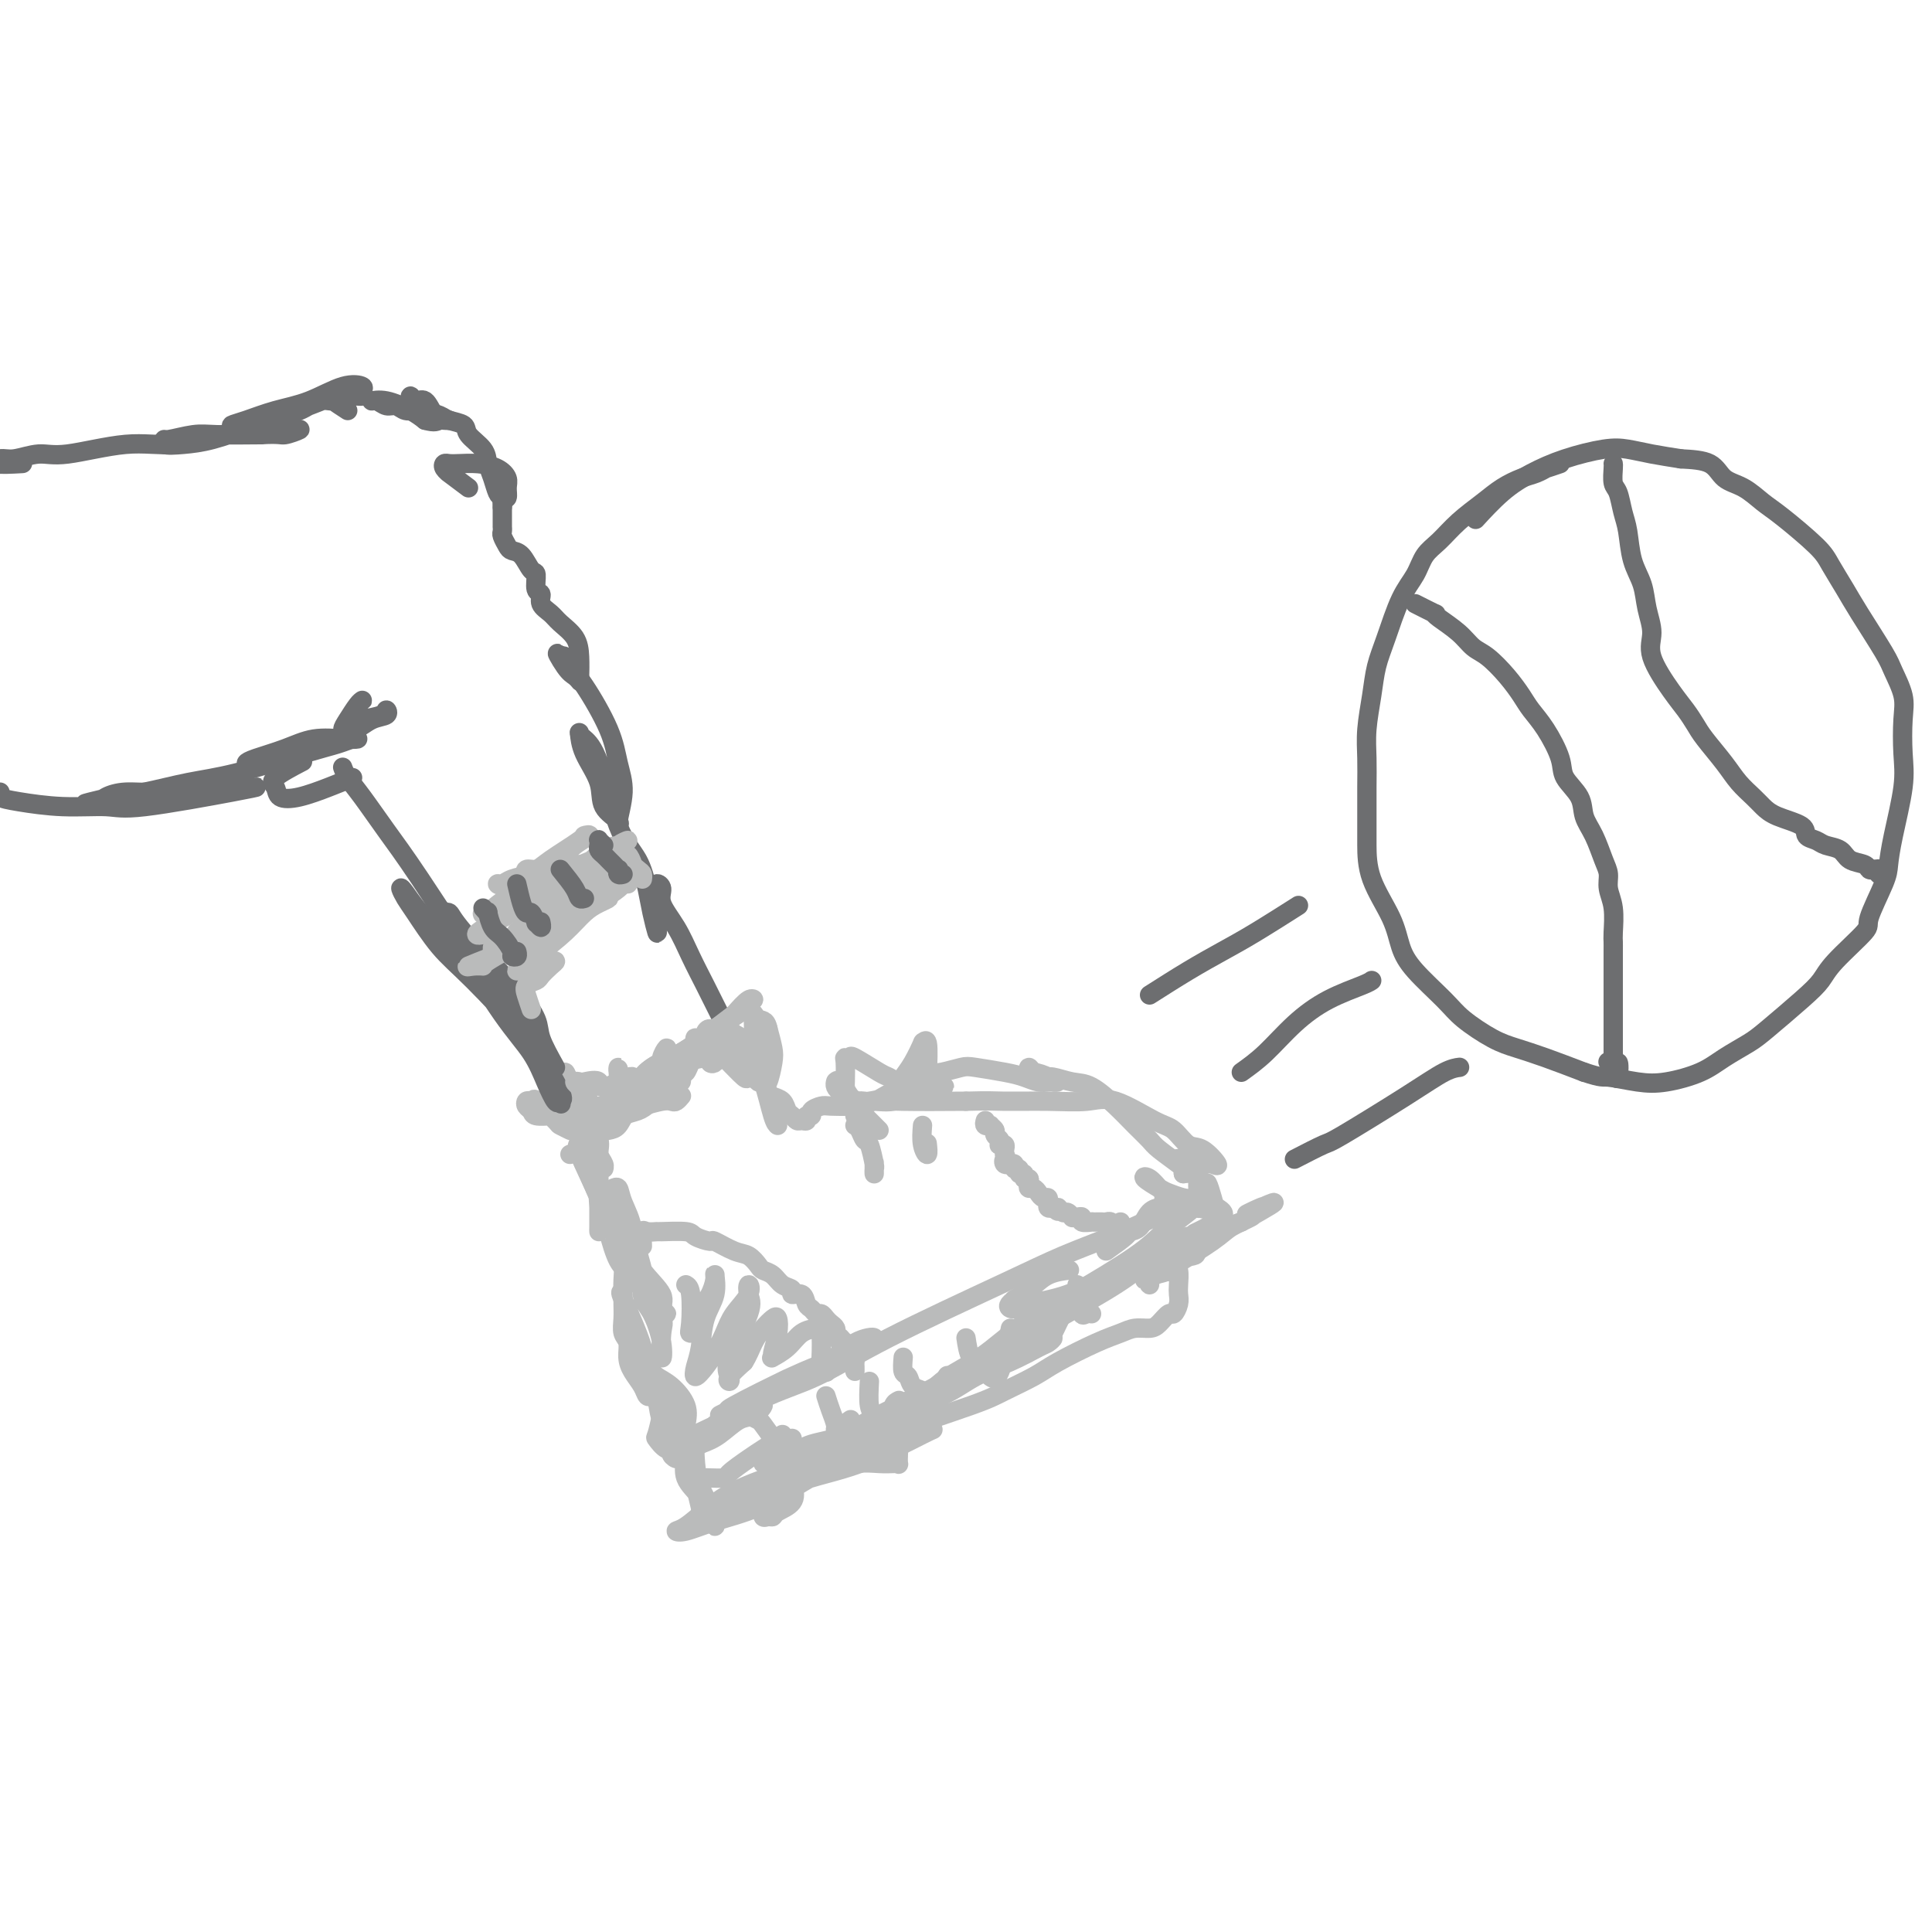 <svg viewBox='0 0 400 400' version='1.1' xmlns='http://www.w3.org/2000/svg' xmlns:xlink='http://www.w3.org/1999/xlink'><g fill='none' stroke='#BABBBB' stroke-width='4' stroke-linecap='round' stroke-linejoin='round'><path d='M144,298c-0.113,1.247 -0.227,2.495 0,5c0.227,2.505 0.794,6.268 1,8c0.206,1.732 0.052,1.432 0,2c-0.052,0.568 -0.003,2.004 0,2c0.003,-0.004 -0.041,-1.447 0,-2c0.041,-0.553 0.169,-0.215 0,-1c-0.169,-0.785 -0.633,-2.693 -1,-4c-0.367,-1.307 -0.637,-2.013 -1,-3c-0.363,-0.987 -0.820,-2.257 -1,-3c-0.180,-0.743 -0.084,-0.961 0,-1c0.084,-0.039 0.156,0.099 0,1c-0.156,0.901 -0.539,2.564 0,4c0.539,1.436 2.002,2.645 3,4c0.998,1.355 1.533,2.856 2,4c0.467,1.144 0.866,1.932 1,2c0.134,0.068 0.002,-0.585 0,-1c-0.002,-0.415 0.127,-0.594 0,-1c-0.127,-0.406 -0.508,-1.041 -1,-2c-0.492,-0.959 -1.095,-2.243 -2,-4c-0.905,-1.757 -2.112,-3.986 -3,-5c-0.888,-1.014 -1.456,-0.813 -2,-1c-0.544,-0.187 -1.063,-0.761 -1,-1c0.063,-0.239 0.709,-0.141 1,0c0.291,0.141 0.226,0.326 1,0c0.774,-0.326 2.387,-1.163 4,-2'/><path d='M145,299c1.631,-0.588 2.707,-1.058 4,-2c1.293,-0.942 2.801,-2.355 4,-3c1.199,-0.645 2.088,-0.523 3,-1c0.912,-0.477 1.848,-1.552 2,-2c0.152,-0.448 -0.480,-0.267 -1,0c-0.520,0.267 -0.928,0.621 -2,1c-1.072,0.379 -2.808,0.782 -5,2c-2.192,1.218 -4.840,3.252 -6,4c-1.160,0.748 -0.831,0.211 -1,0c-0.169,-0.211 -0.837,-0.095 1,-1c1.837,-0.905 6.177,-2.831 8,-4c1.823,-1.169 1.127,-1.582 3,-3c1.873,-1.418 6.313,-3.841 9,-5c2.687,-1.159 3.619,-1.054 4,-1c0.381,0.054 0.211,0.058 0,0c-0.211,-0.058 -0.464,-0.177 -3,1c-2.536,1.177 -7.356,3.652 -10,5c-2.644,1.348 -3.114,1.570 -4,2c-0.886,0.430 -2.189,1.066 -2,1c0.189,-0.066 1.868,-0.836 2,-1c0.132,-0.164 -1.285,0.278 1,-1c2.285,-1.278 8.273,-4.276 12,-6c3.727,-1.724 5.195,-2.174 7,-3c1.805,-0.826 3.949,-2.029 6,-3c2.051,-0.971 4.010,-1.711 4,-2c-0.010,-0.289 -1.987,-0.125 -4,1c-2.013,1.125 -4.061,3.213 -7,5c-2.939,1.787 -6.767,3.273 -10,5c-3.233,1.727 -5.870,3.696 -8,5c-2.130,1.304 -3.751,1.944 -4,2c-0.249,0.056 0.876,-0.472 2,-1'/><path d='M150,294c-3.782,1.939 2.263,-1.713 7,-4c4.737,-2.287 8.167,-3.209 12,-5c3.833,-1.791 8.069,-4.451 15,-8c6.931,-3.549 16.557,-7.988 23,-11c6.443,-3.012 9.704,-4.596 13,-6c3.296,-1.404 6.627,-2.628 10,-4c3.373,-1.372 6.789,-2.890 9,-4c2.211,-1.110 3.216,-1.810 4,-2c0.784,-0.190 1.347,0.129 2,0c0.653,-0.129 1.397,-0.706 2,-1c0.603,-0.294 1.067,-0.306 1,0c-0.067,0.306 -0.664,0.928 -2,2c-1.336,1.072 -3.411,2.593 -5,4c-1.589,1.407 -2.693,2.699 -6,5c-3.307,2.301 -8.816,5.610 -13,8c-4.184,2.390 -7.041,3.860 -10,6c-2.959,2.140 -6.018,4.950 -9,7c-2.982,2.050 -5.885,3.339 -8,5c-2.115,1.661 -3.443,3.692 -5,6c-1.557,2.308 -3.345,4.891 -4,6c-0.655,1.109 -0.177,0.742 0,1c0.177,0.258 0.053,1.141 0,2c-0.053,0.859 -0.037,1.693 0,2c0.037,0.307 0.094,0.086 0,0c-0.094,-0.086 -0.339,-0.039 -1,0c-0.661,0.039 -1.738,0.068 -3,0c-1.262,-0.068 -2.709,-0.235 -5,0c-2.291,0.235 -5.424,0.871 -7,1c-1.576,0.129 -1.593,-0.249 -2,0c-0.407,0.249 -1.203,1.124 -2,2'/><path d='M166,306c-3.592,1.072 -2.573,1.254 -2,2c0.573,0.746 0.700,2.058 0,3c-0.700,0.942 -2.225,1.515 -3,2c-0.775,0.485 -0.799,0.882 -1,1c-0.201,0.118 -0.579,-0.045 -1,0c-0.421,0.045 -0.884,0.296 -1,0c-0.116,-0.296 0.114,-1.140 1,-2c0.886,-0.860 2.428,-1.736 4,-3c1.572,-1.264 3.173,-2.914 5,-4c1.827,-1.086 3.880,-1.606 5,-2c1.120,-0.394 1.306,-0.662 0,0c-1.306,0.662 -4.106,2.255 -7,4c-2.894,1.745 -5.882,3.644 -9,5c-3.118,1.356 -6.366,2.170 -9,3c-2.634,0.830 -4.653,1.677 -6,2c-1.347,0.323 -2.022,0.123 -2,0c0.022,-0.123 0.740,-0.168 2,-1c1.260,-0.832 3.062,-2.451 5,-4c1.938,-1.549 4.011,-3.027 9,-5c4.989,-1.973 12.895,-4.439 18,-6c5.105,-1.561 7.411,-2.216 10,-3c2.589,-0.784 5.463,-1.696 7,-2c1.537,-0.304 1.738,-0.002 2,0c0.262,0.002 0.586,-0.298 -2,1c-2.586,1.298 -8.081,4.195 -13,6c-4.919,1.805 -9.261,2.518 -13,4c-3.739,1.482 -6.875,3.731 -10,5c-3.125,1.269 -6.240,1.557 -8,2c-1.760,0.443 -2.166,1.042 -2,1c0.166,-0.042 0.905,-0.726 3,-2c2.095,-1.274 5.548,-3.137 9,-5'/><path d='M157,308c3.894,-1.784 8.628,-3.244 13,-5c4.372,-1.756 8.381,-3.809 14,-6c5.619,-2.191 12.848,-4.520 17,-6c4.152,-1.480 5.227,-2.112 7,-3c1.773,-0.888 4.245,-2.032 6,-3c1.755,-0.968 2.791,-1.762 5,-3c2.209,-1.238 5.589,-2.922 8,-4c2.411,-1.078 3.854,-1.551 5,-2c1.146,-0.449 1.994,-0.875 3,-1c1.006,-0.125 2.168,0.052 3,0c0.832,-0.052 1.333,-0.332 2,-1c0.667,-0.668 1.499,-1.725 2,-2c0.501,-0.275 0.671,0.232 1,0c0.329,-0.232 0.817,-1.202 1,-2c0.183,-0.798 0.059,-1.423 0,-2c-0.059,-0.577 -0.054,-1.104 0,-2c0.054,-0.896 0.157,-2.159 0,-3c-0.157,-0.841 -0.574,-1.258 -1,-2c-0.426,-0.742 -0.860,-1.808 -1,-2c-0.140,-0.192 0.015,0.489 0,1c-0.015,0.511 -0.200,0.852 0,1c0.200,0.148 0.787,0.102 1,0c0.213,-0.102 0.053,-0.262 0,-1c-0.053,-0.738 -0.000,-2.056 0,-3c0.000,-0.944 -0.052,-1.515 0,-2c0.052,-0.485 0.210,-0.882 0,-1c-0.210,-0.118 -0.787,0.045 -1,1c-0.213,0.955 -0.061,2.701 0,4c0.061,1.299 0.030,2.149 0,3'/><path d='M242,262c-0.202,1.252 -0.207,0.881 0,1c0.207,0.119 0.625,0.727 1,0c0.375,-0.727 0.706,-2.789 1,-4c0.294,-1.211 0.550,-1.573 1,-2c0.450,-0.427 1.094,-0.921 1,-1c-0.094,-0.079 -0.925,0.256 -2,1c-1.075,0.744 -2.394,1.896 -3,3c-0.606,1.104 -0.499,2.158 -1,3c-0.501,0.842 -1.608,1.470 -2,2c-0.392,0.530 -0.068,0.960 0,1c0.068,0.040 -0.120,-0.311 0,-1c0.120,-0.689 0.549,-1.716 1,-2c0.451,-0.284 0.924,0.175 1,0c0.076,-0.175 -0.244,-0.985 -2,-1c-1.756,-0.015 -4.947,0.765 -8,2c-3.053,1.235 -5.969,2.925 -9,4c-3.031,1.075 -6.178,1.535 -8,2c-1.822,0.465 -2.319,0.934 -3,1c-0.681,0.066 -1.544,-0.269 -1,-1c0.544,-0.731 2.496,-1.856 4,-3c1.504,-1.144 2.559,-2.308 4,-3c1.441,-0.692 3.269,-0.912 4,-1c0.731,-0.088 0.366,-0.044 0,0'/><path d='M229,259c1.626,-1.163 3.253,-2.326 4,-3c0.747,-0.674 0.616,-0.860 1,-1c0.384,-0.140 1.284,-0.233 2,-1c0.716,-0.767 1.250,-2.209 2,-3c0.750,-0.791 1.718,-0.933 2,-1c0.282,-0.067 -0.120,-0.060 0,0c0.120,0.060 0.762,0.172 1,0c0.238,-0.172 0.072,-0.627 0,-1c-0.072,-0.373 -0.050,-0.662 0,-1c0.050,-0.338 0.129,-0.725 0,-1c-0.129,-0.275 -0.464,-0.439 -1,-1c-0.536,-0.561 -1.272,-1.520 -2,-2c-0.728,-0.480 -1.446,-0.482 -1,0c0.446,0.482 2.057,1.447 3,2c0.943,0.553 1.219,0.692 2,1c0.781,0.308 2.067,0.783 3,1c0.933,0.217 1.511,0.175 2,0c0.489,-0.175 0.887,-0.482 1,-1c0.113,-0.518 -0.061,-1.246 0,-2c0.061,-0.754 0.356,-1.534 0,-2c-0.356,-0.466 -1.363,-0.620 -2,-1c-0.637,-0.380 -0.902,-0.987 -1,-1c-0.098,-0.013 -0.028,0.568 0,1c0.028,0.432 0.014,0.716 0,1'/><path d='M245,243c-0.177,-0.563 0.879,0.030 1,0c0.121,-0.030 -0.694,-0.682 -1,-1c-0.306,-0.318 -0.103,-0.303 -1,-1c-0.897,-0.697 -2.893,-2.106 -4,-3c-1.107,-0.894 -1.323,-1.272 -2,-2c-0.677,-0.728 -1.813,-1.807 -3,-3c-1.187,-1.193 -2.425,-2.501 -4,-4c-1.575,-1.499 -3.486,-3.189 -5,-4c-1.514,-0.811 -2.630,-0.744 -4,-1c-1.370,-0.256 -2.994,-0.835 -4,-1c-1.006,-0.165 -1.393,0.085 -2,0c-0.607,-0.085 -1.434,-0.503 -2,-1c-0.566,-0.497 -0.871,-1.072 -1,-1c-0.129,0.072 -0.083,0.790 0,1c0.083,0.210 0.201,-0.087 1,0c0.799,0.087 2.278,0.559 3,1c0.722,0.441 0.686,0.851 1,1c0.314,0.149 0.979,0.037 1,0c0.021,-0.037 -0.603,0.001 -1,0c-0.397,-0.001 -0.568,-0.042 -1,0c-0.432,0.042 -1.125,0.168 -2,0c-0.875,-0.168 -1.932,-0.630 -3,-1c-1.068,-0.370 -2.145,-0.649 -4,-1c-1.855,-0.351 -4.487,-0.775 -6,-1c-1.513,-0.225 -1.907,-0.253 -3,0c-1.093,0.253 -2.884,0.787 -4,1c-1.116,0.213 -1.558,0.107 -2,0'/><path d='M193,222c-5.051,-0.224 -1.179,0.717 0,1c1.179,0.283 -0.336,-0.092 -1,0c-0.664,0.092 -0.478,0.652 -1,1c-0.522,0.348 -1.754,0.485 -3,1c-1.246,0.515 -2.507,1.408 -4,2c-1.493,0.592 -3.217,0.884 -4,1c-0.783,0.116 -0.626,0.055 -1,0c-0.374,-0.055 -1.281,-0.106 -1,0c0.281,0.106 1.749,0.368 3,0c1.251,-0.368 2.287,-1.365 4,-2c1.713,-0.635 4.105,-0.909 6,-1c1.895,-0.091 3.294,-0.001 4,0c0.706,0.001 0.719,-0.087 0,0c-0.719,0.087 -2.169,0.349 -4,1c-1.831,0.651 -4.044,1.692 -6,2c-1.956,0.308 -3.656,-0.117 -5,0c-1.344,0.117 -2.334,0.778 -3,1c-0.666,0.222 -1.010,0.007 -1,0c0.010,-0.007 0.374,0.194 1,0c0.626,-0.194 1.515,-0.783 3,-1c1.485,-0.217 3.567,-0.062 7,0c3.433,0.062 8.216,0.031 13,0'/><path d='M200,228c4.936,-0.150 5.776,-0.026 8,0c2.224,0.026 5.830,-0.045 9,0c3.170,0.045 5.902,0.205 8,0c2.098,-0.205 3.561,-0.776 6,0c2.439,0.776 5.853,2.899 8,4c2.147,1.101 3.028,1.181 4,2c0.972,0.819 2.037,2.377 3,3c0.963,0.623 1.824,0.310 3,1c1.176,0.690 2.666,2.381 3,3c0.334,0.619 -0.488,0.166 -1,0c-0.512,-0.166 -0.713,-0.043 -1,0c-0.287,0.043 -0.659,0.008 -1,0c-0.341,-0.008 -0.652,0.012 -1,0c-0.348,-0.012 -0.732,-0.055 -1,0c-0.268,0.055 -0.418,0.207 -1,0c-0.582,-0.207 -1.595,-0.773 -2,-1c-0.405,-0.227 -0.203,-0.113 0,0'/><path d='M182,234c-1.185,-1.185 -2.370,-2.370 -3,-3c-0.630,-0.630 -0.706,-0.705 -1,-1c-0.294,-0.295 -0.804,-0.808 -1,-1c-0.196,-0.192 -0.076,-0.061 -1,0c-0.924,0.061 -2.893,0.054 -4,0c-1.107,-0.054 -1.354,-0.154 -2,0c-0.646,0.154 -1.693,0.563 -2,1c-0.307,0.437 0.125,0.903 0,1c-0.125,0.097 -0.807,-0.173 -1,0c-0.193,0.173 0.103,0.791 0,1c-0.103,0.209 -0.604,0.011 -1,0c-0.396,-0.011 -0.687,0.166 -1,0c-0.313,-0.166 -0.647,-0.674 -1,-1c-0.353,-0.326 -0.724,-0.471 -1,-1c-0.276,-0.529 -0.455,-1.441 -1,-2c-0.545,-0.559 -1.454,-0.766 -2,-1c-0.546,-0.234 -0.727,-0.495 -1,-1c-0.273,-0.505 -0.636,-1.252 -1,-2'/><path d='M158,224c-1.343,-1.088 -0.700,0.191 -1,0c-0.300,-0.191 -1.545,-1.852 -2,-3c-0.455,-1.148 -0.122,-1.782 0,-2c0.122,-0.218 0.032,-0.019 0,0c-0.032,0.019 -0.008,-0.141 0,0c0.008,0.141 -0.001,0.584 0,1c0.001,0.416 0.011,0.805 0,1c-0.011,0.195 -0.041,0.196 0,0c0.041,-0.196 0.155,-0.589 0,-1c-0.155,-0.411 -0.580,-0.842 -1,-1c-0.420,-0.158 -0.834,-0.045 -1,0c-0.166,0.045 -0.083,0.023 0,0'/><path d='M121,237c0.188,-1.417 0.376,-2.834 1,-3c0.624,-0.166 1.685,0.920 2,2c0.315,1.080 -0.116,2.155 0,3c0.116,0.845 0.777,1.462 1,2c0.223,0.538 0.007,0.998 0,1c-0.007,0.002 0.194,-0.455 0,-1c-0.194,-0.545 -0.784,-1.177 -1,-2c-0.216,-0.823 -0.058,-1.836 0,-2c0.058,-0.164 0.015,0.520 0,1c-0.015,0.480 -0.004,0.756 0,2c0.004,1.244 0.001,3.456 0,6c-0.001,2.544 0.000,5.420 0,7c-0.000,1.580 -0.002,1.864 0,2c0.002,0.136 0.008,0.126 0,0c-0.008,-0.126 -0.029,-0.367 0,-1c0.029,-0.633 0.109,-1.658 0,-4c-0.109,-2.342 -0.408,-6.000 -1,-8c-0.592,-2.000 -1.477,-2.340 -2,-3c-0.523,-0.660 -0.684,-1.638 -1,-2c-0.316,-0.362 -0.786,-0.108 0,2c0.786,2.108 2.827,6.069 4,9c1.173,2.931 1.477,4.830 2,7c0.523,2.170 1.264,4.609 2,6c0.736,1.391 1.465,1.734 2,2c0.535,0.266 0.875,0.456 1,0c0.125,-0.456 0.036,-1.559 0,-3c-0.036,-1.441 -0.018,-3.221 0,-5'/><path d='M131,255c-0.253,-2.414 -1.384,-4.450 -2,-6c-0.616,-1.550 -0.716,-2.614 -1,-3c-0.284,-0.386 -0.752,-0.096 -1,0c-0.248,0.096 -0.277,-0.004 0,1c0.277,1.004 0.859,3.112 1,5c0.141,1.888 -0.158,3.555 0,5c0.158,1.445 0.775,2.669 1,4c0.225,1.331 0.059,2.769 0,4c-0.059,1.231 -0.012,2.254 0,3c0.012,0.746 -0.011,1.214 0,2c0.011,0.786 0.058,1.890 0,3c-0.058,1.110 -0.219,2.226 0,3c0.219,0.774 0.818,1.206 1,2c0.182,0.794 -0.053,1.950 0,3c0.053,1.050 0.395,1.994 1,3c0.605,1.006 1.471,2.074 2,3c0.529,0.926 0.719,1.708 1,2c0.281,0.292 0.653,0.092 1,0c0.347,-0.092 0.667,-0.077 1,0c0.333,0.077 0.677,0.217 1,0c0.323,-0.217 0.625,-0.789 1,-1c0.375,-0.211 0.821,-0.060 1,0c0.179,0.060 0.089,0.030 0,0'/><path d='M177,233c0.332,0.195 0.663,0.391 1,1c0.337,0.609 0.679,1.633 1,2c0.321,0.367 0.622,0.077 1,1c0.378,0.923 0.833,3.060 1,4c0.167,0.940 0.045,0.685 0,1c-0.045,0.315 -0.012,1.200 0,1c0.012,-0.200 0.003,-1.486 0,-2c-0.003,-0.514 -0.002,-0.257 0,0'/><path d='M191,233c-0.113,1.405 -0.226,2.810 0,4c0.226,1.190 0.792,2.167 1,2c0.208,-0.167 0.060,-1.476 0,-2c-0.060,-0.524 -0.030,-0.262 0,0'/><path d='M177,231c0.061,-1.246 0.121,-2.491 0,-3c-0.121,-0.509 -0.425,-0.281 -1,-1c-0.575,-0.719 -1.423,-2.386 -2,-3c-0.577,-0.614 -0.884,-0.175 -1,0c-0.116,0.175 -0.041,0.086 0,0c0.041,-0.086 0.050,-0.171 0,0c-0.050,0.171 -0.157,0.596 0,1c0.157,0.404 0.578,0.788 1,1c0.422,0.212 0.844,0.253 1,0c0.156,-0.253 0.046,-0.799 0,-1c-0.046,-0.201 -0.027,-0.057 0,-1c0.027,-0.943 0.063,-2.974 0,-4c-0.063,-1.026 -0.225,-1.047 0,-1c0.225,0.047 0.838,0.160 1,0c0.162,-0.160 -0.126,-0.595 1,0c1.126,0.595 3.666,2.219 5,3c1.334,0.781 1.461,0.719 2,1c0.539,0.281 1.488,0.904 2,1c0.512,0.096 0.586,-0.334 1,-1c0.414,-0.666 1.169,-1.569 2,-3c0.831,-1.431 1.739,-3.390 2,-4c0.261,-0.610 -0.126,0.127 0,0c0.126,-0.127 0.766,-1.120 1,0c0.234,1.120 0.063,4.352 0,6c-0.063,1.648 -0.017,1.713 0,2c0.017,0.287 0.005,0.796 0,1c-0.005,0.204 -0.002,0.102 0,0'/><path d='M118,239c1.460,-0.649 2.921,-1.297 4,-2c1.079,-0.703 1.777,-1.460 2,-2c0.223,-0.540 -0.028,-0.863 1,-2c1.028,-1.137 3.335,-3.089 5,-4c1.665,-0.911 2.689,-0.783 3,-1c0.311,-0.217 -0.089,-0.780 0,-1c0.089,-0.220 0.667,-0.097 0,0c-0.667,0.097 -2.579,0.167 -4,1c-1.421,0.833 -2.350,2.427 -3,3c-0.650,0.573 -1.020,0.124 -1,0c0.020,-0.124 0.429,0.078 1,0c0.571,-0.078 1.305,-0.437 3,-1c1.695,-0.563 4.350,-1.331 6,-2c1.650,-0.669 2.296,-1.238 3,-2c0.704,-0.762 1.466,-1.718 2,-2c0.534,-0.282 0.841,0.109 1,0c0.159,-0.109 0.171,-0.718 -1,0c-1.171,0.718 -3.526,2.764 -5,4c-1.474,1.236 -2.067,1.662 -3,2c-0.933,0.338 -2.207,0.588 -3,1c-0.793,0.412 -1.105,0.986 -1,1c0.105,0.014 0.628,-0.532 1,-1c0.372,-0.468 0.592,-0.858 1,-1c0.408,-0.142 1.005,-0.034 1,0c-0.005,0.034 -0.613,-0.005 -1,0c-0.387,0.005 -0.554,0.054 -1,0c-0.446,-0.054 -1.171,-0.210 -2,0c-0.829,0.210 -1.762,0.787 -3,1c-1.238,0.213 -2.782,0.061 -4,0c-1.218,-0.061 -2.109,-0.030 -3,0'/><path d='M117,231c-2.366,-0.013 -2.281,-0.046 -3,0c-0.719,0.046 -2.243,0.170 -3,0c-0.757,-0.170 -0.748,-0.633 -1,-1c-0.252,-0.367 -0.765,-0.638 -1,-1c-0.235,-0.362 -0.192,-0.815 0,-1c0.192,-0.185 0.533,-0.103 1,0c0.467,0.103 1.061,0.228 1,0c-0.061,-0.228 -0.777,-0.808 0,0c0.777,0.808 3.045,3.003 4,4c0.955,0.997 0.595,0.797 1,1c0.405,0.203 1.574,0.808 2,1c0.426,0.192 0.111,-0.028 0,-1c-0.111,-0.972 -0.016,-2.696 0,-4c0.016,-1.304 -0.046,-2.187 0,-3c0.046,-0.813 0.200,-1.557 0,-2c-0.200,-0.443 -0.756,-0.584 -1,-1c-0.244,-0.416 -0.178,-1.107 0,-1c0.178,0.107 0.466,1.011 1,2c0.534,0.989 1.312,2.064 2,3c0.688,0.936 1.284,1.733 2,2c0.716,0.267 1.551,0.002 2,0c0.449,-0.002 0.513,0.258 1,0c0.487,-0.258 1.398,-1.034 2,-2c0.602,-0.966 0.896,-2.124 1,-3c0.104,-0.876 0.020,-1.471 0,-2c-0.020,-0.529 0.025,-0.991 0,-1c-0.025,-0.009 -0.120,0.437 0,1c0.120,0.563 0.455,1.244 1,2c0.545,0.756 1.301,1.588 2,2c0.699,0.412 1.343,0.403 2,0c0.657,-0.403 1.329,-1.202 2,-2'/><path d='M135,224c1.089,-0.904 1.811,-2.163 2,-3c0.189,-0.837 -0.157,-1.251 0,-2c0.157,-0.749 0.815,-1.833 1,-2c0.185,-0.167 -0.105,0.584 0,1c0.105,0.416 0.605,0.497 1,1c0.395,0.503 0.684,1.426 1,2c0.316,0.574 0.659,0.797 1,1c0.341,0.203 0.679,0.386 1,0c0.321,-0.386 0.626,-1.340 1,-2c0.374,-0.660 0.817,-1.024 1,-2c0.183,-0.976 0.105,-2.563 0,-3c-0.105,-0.437 -0.239,0.277 0,1c0.239,0.723 0.849,1.456 1,2c0.151,0.544 -0.157,0.898 0,1c0.157,0.102 0.777,-0.050 1,0c0.223,0.050 0.047,0.300 0,0c-0.047,-0.300 0.036,-1.149 0,-2c-0.036,-0.851 -0.189,-1.702 0,-2c0.189,-0.298 0.721,-0.041 1,0c0.279,0.041 0.306,-0.133 1,0c0.694,0.133 2.057,0.572 3,1c0.943,0.428 1.468,0.843 2,1c0.532,0.157 1.071,0.056 2,0c0.929,-0.056 2.249,-0.067 3,0c0.751,0.067 0.933,0.210 1,0c0.067,-0.210 0.019,-0.774 0,-1c-0.019,-0.226 -0.010,-0.113 0,0'/><path d='M137,293c-0.378,1.638 -0.756,3.276 -1,4c-0.244,0.724 -0.354,0.534 0,1c0.354,0.466 1.172,1.587 2,2c0.828,0.413 1.665,0.118 2,0c0.335,-0.118 0.167,-0.059 0,0'/></g>
<g fill='none' stroke='#6D6E70' stroke-width='4' stroke-linecap='round' stroke-linejoin='round'><path d='M115,221c-1.231,-2.215 -2.462,-4.429 -3,-6c-0.538,-1.571 -0.382,-2.497 -1,-4c-0.618,-1.503 -2.008,-3.583 -5,-7c-2.992,-3.417 -7.585,-8.172 -10,-11c-2.415,-2.828 -2.653,-3.729 -3,-4c-0.347,-0.271 -0.804,0.087 -1,0c-0.196,-0.087 -0.132,-0.619 0,0c0.132,0.619 0.333,2.388 2,5c1.667,2.612 4.800,6.065 7,9c2.200,2.935 3.466,5.350 5,8c1.534,2.650 3.334,5.534 5,8c1.666,2.466 3.197,4.516 4,6c0.803,1.484 0.877,2.404 1,3c0.123,0.596 0.296,0.869 0,0c-0.296,-0.869 -1.059,-2.880 -2,-5c-0.941,-2.120 -2.059,-4.349 -5,-8c-2.941,-3.651 -7.706,-8.723 -11,-12c-3.294,-3.277 -5.116,-4.759 -7,-7c-1.884,-2.241 -3.829,-5.241 -5,-7c-1.171,-1.759 -1.567,-2.278 -2,-3c-0.433,-0.722 -0.904,-1.647 -1,-2c-0.096,-0.353 0.183,-0.133 1,1c0.817,1.133 2.172,3.180 4,5c1.828,1.820 4.129,3.413 7,7c2.871,3.587 6.313,9.168 9,13c2.687,3.832 4.619,5.916 6,8c1.381,2.084 2.213,4.169 3,6c0.787,1.831 1.531,3.408 2,4c0.469,0.592 0.665,0.198 1,0c0.335,-0.198 0.810,-0.199 0,-2c-0.810,-1.801 -2.905,-5.400 -5,-9'/><path d='M111,217c-1.496,-3.224 -3.236,-5.783 -5,-8c-1.764,-2.217 -3.551,-4.092 -7,-9c-3.449,-4.908 -8.560,-12.850 -12,-18c-3.440,-5.150 -5.209,-7.510 -7,-10c-1.791,-2.490 -3.604,-5.111 -5,-7c-1.396,-1.889 -2.376,-3.047 -3,-4c-0.624,-0.953 -0.893,-1.701 -1,-2c-0.107,-0.299 -0.054,-0.150 0,0'/><path d='M149,210c-0.994,-2.004 -1.989,-4.007 -3,-6c-1.011,-1.993 -2.040,-3.975 -3,-6c-0.960,-2.025 -1.851,-4.094 -3,-6c-1.149,-1.906 -2.557,-3.651 -3,-5c-0.443,-1.349 0.077,-2.303 0,-3c-0.077,-0.697 -0.752,-1.136 -1,-1c-0.248,0.136 -0.070,0.848 0,2c0.070,1.152 0.030,2.743 0,4c-0.030,1.257 -0.051,2.178 0,3c0.051,0.822 0.174,1.544 0,1c-0.174,-0.544 -0.644,-2.354 -1,-4c-0.356,-1.646 -0.599,-3.127 -1,-5c-0.401,-1.873 -0.959,-4.137 -2,-6c-1.041,-1.863 -2.566,-3.325 -4,-7c-1.434,-3.675 -2.776,-9.563 -4,-13c-1.224,-3.437 -2.331,-4.423 -3,-5c-0.669,-0.577 -0.900,-0.745 -1,-1c-0.100,-0.255 -0.068,-0.598 0,0c0.068,0.598 0.171,2.137 1,4c0.829,1.863 2.384,4.051 3,6c0.616,1.949 0.292,3.661 1,5c0.708,1.339 2.449,2.306 3,3c0.551,0.694 -0.089,1.116 0,0c0.089,-1.116 0.907,-3.769 1,-6c0.093,-2.231 -0.538,-4.041 -1,-6c-0.462,-1.959 -0.754,-4.066 -2,-7c-1.246,-2.934 -3.448,-6.694 -5,-9c-1.552,-2.306 -2.456,-3.159 -3,-4c-0.544,-0.841 -0.727,-1.669 -1,-2c-0.273,-0.331 -0.637,-0.166 -1,0'/><path d='M116,136c-1.426,-1.973 0.010,0.595 1,2c0.990,1.405 1.533,1.647 2,2c0.467,0.353 0.856,0.818 1,1c0.144,0.182 0.043,0.081 0,0c-0.043,-0.081 -0.027,-0.143 0,-1c0.027,-0.857 0.066,-2.508 0,-4c-0.066,-1.492 -0.237,-2.824 -1,-4c-0.763,-1.176 -2.117,-2.197 -3,-3c-0.883,-0.803 -1.294,-1.389 -2,-2c-0.706,-0.611 -1.708,-1.247 -2,-2c-0.292,-0.753 0.126,-1.624 0,-2c-0.126,-0.376 -0.797,-0.258 -1,-1c-0.203,-0.742 0.062,-2.344 0,-3c-0.062,-0.656 -0.451,-0.365 -1,-1c-0.549,-0.635 -1.257,-2.197 -2,-3c-0.743,-0.803 -1.520,-0.846 -2,-1c-0.480,-0.154 -0.665,-0.418 -1,-1c-0.335,-0.582 -0.822,-1.482 -1,-2c-0.178,-0.518 -0.048,-0.653 0,-1c0.048,-0.347 0.013,-0.905 0,-1c-0.013,-0.095 -0.003,0.273 0,0c0.003,-0.273 0.001,-1.187 0,-2c-0.001,-0.813 -0.000,-1.527 0,-2c0.000,-0.473 0.000,-0.707 0,-1c-0.000,-0.293 -0.000,-0.647 0,-1'/><path d='M104,103c-0.155,-1.381 -0.042,0.167 0,1c0.042,0.833 0.012,0.952 0,1c-0.012,0.048 -0.006,0.024 0,0'/><path d='M97,101c-1.719,-1.290 -3.439,-2.580 -4,-3c-0.561,-0.420 0.036,0.031 0,0c-0.036,-0.031 -0.706,-0.545 -1,-1c-0.294,-0.455 -0.213,-0.852 0,-1c0.213,-0.148 0.558,-0.048 1,0c0.442,0.048 0.980,0.043 2,0c1.020,-0.043 2.523,-0.123 4,0c1.477,0.123 2.929,0.450 4,1c1.071,0.550 1.762,1.323 2,2c0.238,0.677 0.022,1.258 0,2c-0.022,0.742 0.148,1.644 0,2c-0.148,0.356 -0.615,0.167 -1,0c-0.385,-0.167 -0.689,-0.313 -1,-1c-0.311,-0.687 -0.631,-1.914 -1,-3c-0.369,-1.086 -0.789,-2.031 -1,-3c-0.211,-0.969 -0.215,-1.961 -1,-3c-0.785,-1.039 -2.352,-2.125 -3,-3c-0.648,-0.875 -0.376,-1.540 -1,-2c-0.624,-0.460 -2.145,-0.716 -3,-1c-0.855,-0.284 -1.044,-0.597 -2,-1c-0.956,-0.403 -2.679,-0.897 -4,-1c-1.321,-0.103 -2.240,0.183 -3,0c-0.760,-0.183 -1.359,-0.835 -2,-1c-0.641,-0.165 -1.322,0.158 -2,0c-0.678,-0.158 -1.353,-0.796 -2,-1c-0.647,-0.204 -1.266,0.028 -1,0c0.266,-0.028 1.418,-0.315 3,0c1.582,0.315 3.595,1.233 5,2c1.405,0.767 2.203,1.384 3,2'/><path d='M88,87c2.250,0.620 2.377,0.168 3,0c0.623,-0.168 1.744,-0.054 2,0c0.256,0.054 -0.352,0.048 -1,0c-0.648,-0.048 -1.337,-0.139 -2,-1c-0.663,-0.861 -1.302,-2.493 -2,-3c-0.698,-0.507 -1.455,0.112 -2,0c-0.545,-0.112 -0.877,-0.953 -1,-1c-0.123,-0.047 -0.035,0.701 0,1c0.035,0.299 0.018,0.150 0,0'/><path d='M72,85c-1.345,-0.877 -2.691,-1.755 -3,-2c-0.309,-0.245 0.417,0.141 1,0c0.583,-0.141 1.022,-0.811 2,-1c0.978,-0.189 2.494,0.103 3,0c0.506,-0.103 0.003,-0.600 0,-1c-0.003,-0.400 0.495,-0.703 0,-1c-0.495,-0.297 -1.983,-0.587 -4,0c-2.017,0.587 -4.563,2.053 -7,3c-2.437,0.947 -4.765,1.375 -7,2c-2.235,0.625 -4.378,1.446 -6,2c-1.622,0.554 -2.724,0.840 -3,1c-0.276,0.160 0.274,0.193 1,0c0.726,-0.193 1.626,-0.611 3,-1c1.374,-0.389 3.220,-0.749 5,-1c1.780,-0.251 3.495,-0.394 5,-1c1.505,-0.606 2.800,-1.675 4,-2c1.200,-0.325 2.306,0.093 3,0c0.694,-0.093 0.977,-0.698 1,-1c0.023,-0.302 -0.215,-0.302 -1,0c-0.785,0.302 -2.117,0.905 -5,2c-2.883,1.095 -7.319,2.682 -11,4c-3.681,1.318 -6.609,2.368 -9,3c-2.391,0.632 -4.247,0.845 -6,1c-1.753,0.155 -3.404,0.252 -4,0c-0.596,-0.252 -0.138,-0.852 0,-1c0.138,-0.148 -0.046,0.156 1,0c1.046,-0.156 3.320,-0.773 5,-1c1.680,-0.227 2.766,-0.065 5,0c2.234,0.065 5.617,0.032 9,0'/><path d='M54,90c4.031,-0.248 4.109,0.131 5,0c0.891,-0.131 2.594,-0.773 3,-1c0.406,-0.227 -0.485,-0.038 -2,0c-1.515,0.038 -3.654,-0.073 -6,0c-2.346,0.073 -4.898,0.330 -8,1c-3.102,0.670 -6.753,1.753 -10,2c-3.247,0.247 -6.091,-0.341 -10,0c-3.909,0.341 -8.884,1.612 -12,2c-3.116,0.388 -4.371,-0.106 -6,0c-1.629,0.106 -3.630,0.813 -5,1c-1.370,0.187 -2.110,-0.146 -3,0c-0.890,0.146 -1.932,0.770 -1,1c0.932,0.230 3.838,0.066 5,0c1.162,-0.066 0.581,-0.033 0,0'/><path d='M73,161c-1.550,0.632 -3.100,1.265 -5,2c-1.900,0.735 -4.151,1.573 -6,2c-1.849,0.427 -3.297,0.443 -4,0c-0.703,-0.443 -0.663,-1.346 -1,-2c-0.337,-0.654 -1.052,-1.061 0,-2c1.052,-0.939 3.872,-2.411 5,-3c1.128,-0.589 0.564,-0.294 0,0'/><path d='M74,146c0.406,-0.412 0.812,-0.825 1,-1c0.188,-0.175 0.159,-0.113 0,0c-0.159,0.113 -0.446,0.276 -1,1c-0.554,0.724 -1.374,2.009 -2,3c-0.626,0.991 -1.057,1.689 -1,2c0.057,0.311 0.603,0.236 1,0c0.397,-0.236 0.645,-0.634 1,-1c0.355,-0.366 0.819,-0.699 2,-1c1.181,-0.301 3.080,-0.571 4,-1c0.920,-0.429 0.860,-1.019 1,-1c0.140,0.019 0.480,0.645 0,1c-0.480,0.355 -1.781,0.438 -3,1c-1.219,0.562 -2.355,1.601 -5,3c-2.645,1.399 -6.797,3.157 -10,4c-3.203,0.843 -5.457,0.770 -7,1c-1.543,0.230 -2.375,0.762 -3,1c-0.625,0.238 -1.041,0.183 -1,0c0.041,-0.183 0.541,-0.494 2,-1c1.459,-0.506 3.878,-1.208 6,-2c2.122,-0.792 3.948,-1.674 6,-2c2.052,-0.326 4.329,-0.098 6,0c1.671,0.098 2.736,0.064 3,0c0.264,-0.064 -0.274,-0.159 -1,0c-0.726,0.159 -1.641,0.571 -3,1c-1.359,0.429 -3.163,0.875 -7,2c-3.837,1.125 -9.709,2.931 -14,4c-4.291,1.069 -7.001,1.403 -10,2c-2.999,0.597 -6.285,1.456 -9,2c-2.715,0.544 -4.857,0.772 -7,1'/><path d='M23,165c-8.626,2.071 -4.690,1.250 -3,1c1.690,-0.250 1.135,0.073 1,0c-0.135,-0.073 0.149,-0.541 1,-1c0.851,-0.459 2.270,-0.907 4,-1c1.730,-0.093 3.771,0.171 7,0c3.229,-0.171 7.648,-0.777 11,-1c3.352,-0.223 5.639,-0.062 7,0c1.361,0.062 1.796,0.027 2,0c0.204,-0.027 0.176,-0.045 0,0c-0.176,0.045 -0.500,0.153 -5,1c-4.500,0.847 -13.175,2.435 -18,3c-4.825,0.565 -5.801,0.109 -8,0c-2.199,-0.109 -5.622,0.128 -9,0c-3.378,-0.128 -6.709,-0.622 -9,-1c-2.291,-0.378 -3.540,-0.640 -4,-1c-0.460,-0.360 -0.131,-0.817 0,-1c0.131,-0.183 0.066,-0.091 0,0'/><path d='M323,96c-1.311,0.448 -2.623,0.896 -3,1c-0.377,0.104 0.179,-0.136 0,0c-0.179,0.136 -1.093,0.647 -2,1c-0.907,0.353 -1.807,0.549 -3,1c-1.193,0.451 -2.680,1.159 -4,2c-1.320,0.841 -2.474,1.817 -4,3c-1.526,1.183 -3.423,2.574 -5,4c-1.577,1.426 -2.835,2.887 -4,4c-1.165,1.113 -2.238,1.878 -3,3c-0.762,1.122 -1.212,2.601 -2,4c-0.788,1.399 -1.914,2.718 -3,5c-1.086,2.282 -2.133,5.526 -3,8c-0.867,2.474 -1.553,4.178 -2,6c-0.447,1.822 -0.656,3.761 -1,6c-0.344,2.239 -0.824,4.778 -1,7c-0.176,2.222 -0.047,4.128 0,6c0.047,1.872 0.012,3.710 0,6c-0.012,2.290 -0.001,5.031 0,7c0.001,1.969 -0.008,3.164 0,5c0.008,1.836 0.032,4.312 1,7c0.968,2.688 2.878,5.590 4,8c1.122,2.410 1.454,4.330 2,6c0.546,1.670 1.306,3.091 3,5c1.694,1.909 4.323,4.307 6,6c1.677,1.693 2.402,2.683 4,4c1.598,1.317 4.067,2.961 6,4c1.933,1.039 3.328,1.472 5,2c1.672,0.528 3.621,1.151 6,2c2.379,0.849 5.190,1.925 8,3'/><path d='M328,222c3.779,1.255 3.727,0.892 5,1c1.273,0.108 3.870,0.689 6,1c2.130,0.311 3.791,0.354 6,0c2.209,-0.354 4.965,-1.105 7,-2c2.035,-0.895 3.350,-1.933 5,-3c1.650,-1.067 3.635,-2.162 5,-3c1.365,-0.838 2.111,-1.419 4,-3c1.889,-1.581 4.920,-4.162 7,-6c2.080,-1.838 3.209,-2.933 4,-4c0.791,-1.067 1.245,-2.108 3,-4c1.755,-1.892 4.812,-4.636 6,-6c1.188,-1.364 0.508,-1.346 1,-3c0.492,-1.654 2.156,-4.978 3,-7c0.844,-2.022 0.867,-2.743 1,-4c0.133,-1.257 0.377,-3.051 1,-6c0.623,-2.949 1.624,-7.052 2,-10c0.376,-2.948 0.126,-4.742 0,-7c-0.126,-2.258 -0.127,-4.981 0,-7c0.127,-2.019 0.383,-3.332 0,-5c-0.383,-1.668 -1.405,-3.689 -2,-5c-0.595,-1.311 -0.763,-1.912 -2,-4c-1.237,-2.088 -3.542,-5.662 -5,-8c-1.458,-2.338 -2.070,-3.440 -3,-5c-0.930,-1.560 -2.180,-3.577 -3,-5c-0.820,-1.423 -1.210,-2.253 -3,-4c-1.790,-1.747 -4.980,-4.412 -7,-6c-2.020,-1.588 -2.870,-2.100 -4,-3c-1.130,-0.900 -2.540,-2.190 -4,-3c-1.460,-0.810 -2.970,-1.141 -4,-2c-1.030,-0.859 -1.580,-2.245 -3,-3c-1.420,-0.755 -3.710,-0.877 -6,-1'/><path d='M348,95c-2.037,-0.327 -4.129,-0.643 -6,-1c-1.871,-0.357 -3.520,-0.755 -5,-1c-1.480,-0.245 -2.790,-0.338 -5,0c-2.210,0.338 -5.322,1.107 -8,2c-2.678,0.893 -4.924,1.909 -7,3c-2.076,1.091 -3.982,2.255 -6,4c-2.018,1.745 -4.148,4.070 -5,5c-0.852,0.930 -0.426,0.465 0,0'/><path d='M238,206c2.737,-1.742 5.474,-3.483 8,-5c2.526,-1.517 4.842,-2.809 7,-4c2.158,-1.191 4.158,-2.282 7,-4c2.842,-1.718 6.526,-4.062 8,-5c1.474,-0.938 0.737,-0.469 0,0'/><path d='M257,222c1.594,-1.141 3.187,-2.281 5,-4c1.813,-1.719 3.845,-4.016 6,-6c2.155,-1.984 4.433,-3.656 7,-5c2.567,-1.344 5.422,-2.362 7,-3c1.578,-0.638 1.879,-0.897 2,-1c0.121,-0.103 0.060,-0.052 0,0'/><path d='M268,240c2.419,-1.246 4.838,-2.491 6,-3c1.162,-0.509 1.068,-0.280 4,-2c2.932,-1.720 8.889,-5.389 13,-8c4.111,-2.611 6.376,-4.165 8,-5c1.624,-0.835 2.607,-0.953 3,-1c0.393,-0.047 0.197,-0.024 0,0'/><path d='M293,125c1.694,0.857 3.387,1.714 4,2c0.613,0.286 0.144,0.000 0,0c-0.144,-0.000 0.037,0.285 1,1c0.963,0.715 2.709,1.861 4,3c1.291,1.139 2.127,2.272 3,3c0.873,0.728 1.783,1.053 3,2c1.217,0.947 2.740,2.518 4,4c1.260,1.482 2.258,2.874 3,4c0.742,1.126 1.229,1.984 2,3c0.771,1.016 1.827,2.190 3,4c1.173,1.810 2.464,4.257 3,6c0.536,1.743 0.318,2.781 1,4c0.682,1.219 2.264,2.619 3,4c0.736,1.381 0.627,2.743 1,4c0.373,1.257 1.228,2.410 2,4c0.772,1.590 1.461,3.616 2,5c0.539,1.384 0.929,2.125 1,3c0.071,0.875 -0.177,1.886 0,3c0.177,1.114 0.780,2.333 1,4c0.220,1.667 0.059,3.781 0,5c-0.059,1.219 -0.016,1.542 0,2c0.016,0.458 0.004,1.052 0,2c-0.004,0.948 -0.001,2.250 0,3c0.001,0.750 0.000,0.947 0,2c-0.000,1.053 -0.000,2.962 0,4c0.000,1.038 0.000,1.206 0,2c-0.000,0.794 -0.000,2.214 0,3c0.000,0.786 0.000,0.939 0,2c-0.000,1.061 -0.000,3.031 0,5'/><path d='M334,218c0.215,4.904 0.751,2.165 1,2c0.249,-0.165 0.211,2.244 0,3c-0.211,0.756 -0.595,-0.143 -1,-1c-0.405,-0.857 -0.830,-1.674 -1,-2c-0.170,-0.326 -0.085,-0.163 0,0'/><path d='M334,96c0.024,0.117 0.048,0.234 0,1c-0.048,0.766 -0.169,2.182 0,3c0.169,0.818 0.626,1.039 1,2c0.374,0.961 0.663,2.661 1,4c0.337,1.339 0.722,2.318 1,4c0.278,1.682 0.449,4.067 1,6c0.551,1.933 1.481,3.413 2,5c0.519,1.587 0.628,3.282 1,5c0.372,1.718 1.006,3.461 1,5c-0.006,1.539 -0.653,2.875 0,5c0.653,2.125 2.604,5.040 4,7c1.396,1.960 2.235,2.965 3,4c0.765,1.035 1.454,2.101 2,3c0.546,0.899 0.947,1.630 2,3c1.053,1.370 2.758,3.378 4,5c1.242,1.622 2.022,2.857 3,4c0.978,1.143 2.155,2.194 3,3c0.845,0.806 1.357,1.368 2,2c0.643,0.632 1.417,1.336 3,2c1.583,0.664 3.975,1.290 5,2c1.025,0.710 0.682,1.503 1,2c0.318,0.497 1.297,0.696 2,1c0.703,0.304 1.130,0.712 2,1c0.870,0.288 2.183,0.456 3,1c0.817,0.544 1.136,1.466 2,2c0.864,0.534 2.271,0.682 3,1c0.729,0.318 0.780,0.805 1,1c0.220,0.195 0.610,0.097 1,0'/><path d='M388,180c3.805,1.955 1.818,0.341 1,0c-0.818,-0.341 -0.467,0.589 0,1c0.467,0.411 1.049,0.303 1,0c-0.049,-0.303 -0.728,-0.801 -1,-1c-0.272,-0.199 -0.136,-0.100 0,0'/></g>
<g fill='none' stroke='#BABBBB' stroke-width='4' stroke-linecap='round' stroke-linejoin='round'><path d='M110,209c-0.366,-1.067 -0.733,-2.135 -1,-3c-0.267,-0.865 -0.435,-1.528 0,-2c0.435,-0.472 1.472,-0.754 2,-1c0.528,-0.246 0.546,-0.458 1,-1c0.454,-0.542 1.344,-1.414 2,-2c0.656,-0.586 1.077,-0.885 1,-1c-0.077,-0.115 -0.654,-0.046 -1,0c-0.346,0.046 -0.461,0.069 -1,0c-0.539,-0.069 -1.501,-0.231 -2,0c-0.499,0.231 -0.533,0.853 -1,1c-0.467,0.147 -1.365,-0.182 -2,0c-0.635,0.182 -1.006,0.874 -1,1c0.006,0.126 0.389,-0.316 1,-1c0.611,-0.684 1.451,-1.612 2,-2c0.549,-0.388 0.807,-0.237 2,-1c1.193,-0.763 3.321,-2.438 5,-4c1.679,-1.562 2.908,-3.009 4,-4c1.092,-0.991 2.047,-1.525 3,-2c0.953,-0.475 1.903,-0.892 2,-1c0.097,-0.108 -0.660,0.093 -1,0c-0.340,-0.093 -0.262,-0.481 -1,0c-0.738,0.481 -2.291,1.830 -4,3c-1.709,1.170 -3.576,2.161 -5,3c-1.424,0.839 -2.407,1.525 -3,2c-0.593,0.475 -0.797,0.737 -1,1'/><path d='M111,195c-1.799,1.071 0.202,-0.251 1,-1c0.798,-0.749 0.391,-0.924 1,-1c0.609,-0.076 2.232,-0.051 4,-1c1.768,-0.949 3.679,-2.872 5,-4c1.321,-1.128 2.050,-1.462 3,-2c0.950,-0.538 2.122,-1.279 3,-2c0.878,-0.721 1.464,-1.423 2,-2c0.536,-0.577 1.022,-1.029 1,-1c-0.022,0.029 -0.550,0.539 -1,1c-0.450,0.461 -0.820,0.874 -1,1c-0.180,0.126 -0.170,-0.034 -1,0c-0.830,0.034 -2.501,0.261 -4,1c-1.499,0.739 -2.826,1.991 -4,3c-1.174,1.009 -2.195,1.777 -3,2c-0.805,0.223 -1.395,-0.098 -2,0c-0.605,0.098 -1.224,0.614 -2,1c-0.776,0.386 -1.709,0.642 -2,1c-0.291,0.358 0.060,0.816 0,1c-0.060,0.184 -0.530,0.092 -1,0'/><path d='M110,192c-3.255,1.563 -1.393,0.471 -1,0c0.393,-0.471 -0.682,-0.319 -1,0c-0.318,0.319 0.123,0.806 0,1c-0.123,0.194 -0.810,0.094 -1,0c-0.190,-0.094 0.117,-0.184 0,0c-0.117,0.184 -0.658,0.642 -1,1c-0.342,0.358 -0.484,0.617 -1,1c-0.516,0.383 -1.406,0.891 -2,1c-0.594,0.109 -0.891,-0.181 -1,0c-0.109,0.181 -0.029,0.832 0,1c0.029,0.168 0.008,-0.147 0,0c-0.008,0.147 -0.002,0.756 0,1c0.002,0.244 0.001,0.122 0,0'/><path d='M102,198c-2.160,0.845 -4.319,1.690 -5,2c-0.681,0.310 0.117,0.083 1,0c0.883,-0.083 1.850,-0.024 2,0c0.150,0.024 -0.518,0.014 1,-1c1.518,-1.014 5.223,-3.032 7,-4c1.777,-0.968 1.626,-0.886 3,-2c1.374,-1.114 4.274,-3.423 6,-5c1.726,-1.577 2.278,-2.423 3,-3c0.722,-0.577 1.615,-0.885 2,-1c0.385,-0.115 0.263,-0.037 0,0c-0.263,0.037 -0.666,0.034 -2,1c-1.334,0.966 -3.600,2.902 -5,4c-1.400,1.098 -1.935,1.359 -3,2c-1.065,0.641 -2.661,1.661 -3,2c-0.339,0.339 0.578,-0.004 1,0c0.422,0.004 0.350,0.356 1,0c0.650,-0.356 2.021,-1.420 3,-2c0.979,-0.580 1.565,-0.677 3,-2c1.435,-1.323 3.720,-3.873 5,-5c1.280,-1.127 1.557,-0.832 2,-1c0.443,-0.168 1.054,-0.799 1,-1c-0.054,-0.201 -0.773,0.027 -1,0c-0.227,-0.027 0.039,-0.308 -1,0c-1.039,0.308 -3.383,1.204 -5,2c-1.617,0.796 -2.505,1.492 -3,2c-0.495,0.508 -0.595,0.829 -1,1c-0.405,0.171 -1.116,0.192 -1,0c0.116,-0.192 1.058,-0.596 2,-1'/><path d='M115,186c-1.233,0.198 0.686,-1.307 2,-2c1.314,-0.693 2.023,-0.574 3,-1c0.977,-0.426 2.220,-1.397 3,-2c0.780,-0.603 1.095,-0.837 1,-1c-0.095,-0.163 -0.599,-0.254 -1,0c-0.401,0.254 -0.697,0.851 -3,2c-2.303,1.149 -6.613,2.848 -9,4c-2.387,1.152 -2.852,1.758 -5,3c-2.148,1.242 -5.978,3.119 -7,4c-1.022,0.881 0.764,0.764 2,0c1.236,-0.764 1.924,-2.177 3,-3c1.076,-0.823 2.542,-1.056 4,-2c1.458,-0.944 2.908,-2.597 5,-4c2.092,-1.403 4.827,-2.555 7,-4c2.173,-1.445 3.784,-3.182 5,-4c1.216,-0.818 2.037,-0.718 3,-1c0.963,-0.282 2.070,-0.945 2,-1c-0.070,-0.055 -1.316,0.498 -2,1c-0.684,0.502 -0.806,0.955 -3,2c-2.194,1.045 -6.461,2.683 -9,4c-2.539,1.317 -3.352,2.311 -5,3c-1.648,0.689 -4.133,1.071 -6,2c-1.867,0.929 -3.118,2.404 -4,3c-0.882,0.596 -1.395,0.313 -1,0c0.395,-0.313 1.697,-0.657 3,-1'/><path d='M103,188c-3.439,1.634 0.462,-0.781 3,-2c2.538,-1.219 3.711,-1.241 5,-2c1.289,-0.759 2.694,-2.256 4,-3c1.306,-0.744 2.512,-0.734 3,-1c0.488,-0.266 0.258,-0.806 0,-1c-0.258,-0.194 -0.543,-0.042 -1,0c-0.457,0.042 -1.087,-0.026 -2,0c-0.913,0.026 -2.111,0.148 -4,1c-1.889,0.852 -4.469,2.435 -6,3c-1.531,0.565 -2.013,0.110 -2,0c0.013,-0.110 0.520,0.123 1,0c0.480,-0.123 0.931,-0.603 2,-1c1.069,-0.397 2.754,-0.713 4,-1c1.246,-0.287 2.053,-0.546 3,-1c0.947,-0.454 2.035,-1.102 3,-2c0.965,-0.898 1.808,-2.046 3,-3c1.192,-0.954 2.734,-1.716 3,-2c0.266,-0.284 -0.745,-0.091 -1,0c-0.255,0.091 0.246,0.082 -1,1c-1.246,0.918 -4.240,2.765 -6,4c-1.760,1.235 -2.288,1.858 -3,2c-0.712,0.142 -1.610,-0.197 -2,0c-0.390,0.197 -0.273,0.928 0,1c0.273,0.072 0.700,-0.517 2,-1c1.300,-0.483 3.472,-0.862 5,-1c1.528,-0.138 2.411,-0.037 3,0c0.589,0.037 0.882,0.011 1,0c0.118,-0.011 0.059,-0.005 0,0'/><path d='M124,179c-0.008,0.092 -0.017,0.185 0,0c0.017,-0.185 0.059,-0.646 0,-1c-0.059,-0.354 -0.219,-0.599 0,-1c0.219,-0.401 0.818,-0.956 1,-1c0.182,-0.044 -0.052,0.424 0,1c0.052,0.576 0.391,1.262 1,2c0.609,0.738 1.487,1.530 2,2c0.513,0.470 0.660,0.618 1,1c0.340,0.382 0.872,0.998 1,1c0.128,0.002 -0.150,-0.610 0,-1c0.150,-0.390 0.726,-0.557 1,-1c0.274,-0.443 0.245,-1.163 0,-2c-0.245,-0.837 -0.707,-1.790 -1,-2c-0.293,-0.210 -0.418,0.322 0,1c0.418,0.678 1.380,1.501 2,2c0.620,0.499 0.898,0.673 1,1c0.102,0.327 0.029,0.808 0,1c-0.029,0.192 -0.015,0.096 0,0'/></g>
<g fill='none' stroke='#6D6E70' stroke-width='4' stroke-linecap='round' stroke-linejoin='round'><path d='M100,188c0.441,0.503 0.882,1.007 1,1c0.118,-0.007 -0.089,-0.524 0,0c0.089,0.524 0.472,2.089 1,3c0.528,0.911 1.199,1.169 2,2c0.801,0.831 1.731,2.237 2,3c0.269,0.763 -0.124,0.885 0,1c0.124,0.115 0.764,0.223 1,0c0.236,-0.223 0.067,-0.778 0,-1c-0.067,-0.222 -0.034,-0.111 0,0'/><path d='M107,183c0.331,1.447 0.662,2.894 1,4c0.338,1.106 0.683,1.870 1,2c0.317,0.130 0.607,-0.375 1,0c0.393,0.375 0.890,1.631 1,2c0.110,0.369 -0.166,-0.149 0,0c0.166,0.149 0.776,0.963 1,1c0.224,0.037 0.064,-0.704 0,-1c-0.064,-0.296 -0.032,-0.148 0,0'/><path d='M116,180c1.185,1.464 2.369,2.929 3,4c0.631,1.071 0.708,1.750 1,2c0.292,0.250 0.798,0.071 1,0c0.202,-0.071 0.101,-0.036 0,0'/><path d='M125,175c-0.421,-0.399 -0.842,-0.797 -1,-1c-0.158,-0.203 -0.053,-0.209 0,0c0.053,0.209 0.056,0.633 0,1c-0.056,0.367 -0.169,0.677 0,1c0.169,0.323 0.620,0.660 1,1c0.380,0.340 0.689,0.683 1,1c0.311,0.317 0.623,0.607 1,1c0.377,0.393 0.819,0.890 1,1c0.181,0.110 0.100,-0.166 0,0c-0.100,0.166 -0.219,0.776 0,1c0.219,0.224 0.777,0.064 1,0c0.223,-0.064 0.112,-0.032 0,0'/></g>
<g fill='none' stroke='#BABBBB' stroke-width='4' stroke-linecap='round' stroke-linejoin='round'><path d='M130,230c1.629,-1.212 3.258,-2.424 4,-3c0.742,-0.576 0.596,-0.517 1,-1c0.404,-0.483 1.359,-1.509 2,-2c0.641,-0.491 0.967,-0.447 2,-1c1.033,-0.553 2.771,-1.702 3,-2c0.229,-0.298 -1.053,0.254 -2,1c-0.947,0.746 -1.560,1.686 -2,2c-0.440,0.314 -0.707,0.003 -1,0c-0.293,-0.003 -0.614,0.300 0,0c0.614,-0.300 2.162,-1.205 3,-2c0.838,-0.795 0.968,-1.480 2,-2c1.032,-0.520 2.968,-0.875 4,-1c1.032,-0.125 1.162,-0.019 1,0c-0.162,0.019 -0.614,-0.047 -1,0c-0.386,0.047 -0.705,0.208 -1,0c-0.295,-0.208 -0.565,-0.785 -2,0c-1.435,0.785 -4.036,2.932 -6,4c-1.964,1.068 -3.290,1.055 -4,1c-0.710,-0.055 -0.805,-0.154 -1,0c-0.195,0.154 -0.492,0.559 0,0c0.492,-0.559 1.772,-2.082 3,-3c1.228,-0.918 2.405,-1.231 4,-2c1.595,-0.769 3.608,-1.995 5,-3c1.392,-1.005 2.161,-1.788 4,-3c1.839,-1.212 4.747,-2.852 6,-4c1.253,-1.148 0.851,-1.802 1,-2c0.149,-0.198 0.848,0.062 1,0c0.152,-0.062 -0.242,-0.446 -1,0c-0.758,0.446 -1.879,1.723 -3,3'/><path d='M152,210c-2.182,1.665 -5.639,4.328 -8,6c-2.361,1.672 -3.628,2.353 -5,3c-1.372,0.647 -2.848,1.260 -4,2c-1.152,0.740 -1.980,1.607 -2,2c-0.020,0.393 0.769,0.311 1,0c0.231,-0.311 -0.096,-0.853 0,-1c0.096,-0.147 0.617,0.101 1,0c0.383,-0.101 0.630,-0.549 1,-1c0.370,-0.451 0.864,-0.903 1,-1c0.136,-0.097 -0.084,0.162 0,0c0.084,-0.162 0.474,-0.744 1,-1c0.526,-0.256 1.188,-0.185 1,0c-0.188,0.185 -1.226,0.484 -2,1c-0.774,0.516 -1.284,1.248 -2,2c-0.716,0.752 -1.639,1.524 -3,2c-1.361,0.476 -3.161,0.656 -4,1c-0.839,0.344 -0.716,0.854 -1,1c-0.284,0.146 -0.975,-0.070 -1,0c-0.025,0.070 0.617,0.425 1,0c0.383,-0.425 0.506,-1.631 1,-2c0.494,-0.369 1.359,0.100 2,0c0.641,-0.100 1.058,-0.769 1,-1c-0.058,-0.231 -0.593,-0.024 -1,0c-0.407,0.024 -0.688,-0.136 -1,0c-0.312,0.136 -0.656,0.568 -1,1'/><path d='M128,224c-4.448,2.167 -3.567,0.584 -4,0c-0.433,-0.584 -2.180,-0.169 -3,0c-0.820,0.169 -0.713,0.091 -1,0c-0.287,-0.091 -0.970,-0.195 -1,0c-0.030,0.195 0.591,0.689 1,1c0.409,0.311 0.607,0.439 1,1c0.393,0.561 0.981,1.556 1,3c0.019,1.444 -0.531,3.339 -1,4c-0.469,0.661 -0.858,0.089 -1,0c-0.142,-0.089 -0.038,0.304 0,0c0.038,-0.304 0.008,-1.307 0,-2c-0.008,-0.693 0.004,-1.076 0,-1c-0.004,0.076 -0.023,0.613 0,1c0.023,0.387 0.089,0.626 0,1c-0.089,0.374 -0.333,0.884 0,1c0.333,0.116 1.243,-0.160 2,0c0.757,0.160 1.362,0.758 2,1c0.638,0.242 1.308,0.129 2,0c0.692,-0.129 1.407,-0.275 2,-1c0.593,-0.725 1.065,-2.030 2,-3c0.935,-0.970 2.333,-1.605 3,-2c0.667,-0.395 0.601,-0.549 1,-1c0.399,-0.451 1.261,-1.198 1,-1c-0.261,0.198 -1.646,1.342 -3,2c-1.354,0.658 -2.677,0.829 -4,1'/><path d='M128,229c-1.955,0.966 -3.344,1.880 -3,2c0.344,0.120 2.421,-0.555 4,-1c1.579,-0.445 2.662,-0.659 4,-1c1.338,-0.341 2.933,-0.810 4,-1c1.067,-0.190 1.606,-0.103 2,0c0.394,0.103 0.645,0.220 1,0c0.355,-0.220 0.816,-0.777 1,-1c0.184,-0.223 0.092,-0.111 0,0'/><path d='M136,228c-1.290,0.166 -2.581,0.332 -3,0c-0.419,-0.332 0.032,-1.161 1,-2c0.968,-0.839 2.453,-1.687 3,-2c0.547,-0.313 0.156,-0.089 0,0c-0.156,0.089 -0.078,0.045 0,0'/><path d='M147,218c-0.113,0.827 -0.227,1.655 0,2c0.227,0.345 0.794,0.209 1,0c0.206,-0.209 0.053,-0.491 0,-1c-0.053,-0.509 -0.004,-1.244 0,-2c0.004,-0.756 -0.036,-1.531 0,-2c0.036,-0.469 0.146,-0.630 0,-1c-0.146,-0.370 -0.550,-0.949 -1,-1c-0.450,-0.051 -0.946,0.427 -1,1c-0.054,0.573 0.333,1.241 1,2c0.667,0.759 1.614,1.609 3,3c1.386,1.391 3.210,3.324 4,4c0.790,0.676 0.547,0.095 1,0c0.453,-0.095 1.603,0.297 2,0c0.397,-0.297 0.039,-1.283 0,-2c-0.039,-0.717 0.239,-1.163 0,-2c-0.239,-0.837 -0.996,-2.063 -2,-3c-1.004,-0.937 -2.256,-1.583 -3,-2c-0.744,-0.417 -0.981,-0.603 -1,-1c-0.019,-0.397 0.180,-1.003 0,-1c-0.180,0.003 -0.739,0.617 0,2c0.739,1.383 2.776,3.535 4,5c1.224,1.465 1.635,2.245 2,3c0.365,0.755 0.683,1.487 1,2c0.317,0.513 0.631,0.808 1,0c0.369,-0.808 0.792,-2.717 1,-4c0.208,-1.283 0.202,-1.938 0,-3c-0.202,-1.062 -0.601,-2.531 -1,-4'/><path d='M159,213c-0.391,-2.047 -1.367,-1.664 -2,-2c-0.633,-0.336 -0.923,-1.390 -1,-1c-0.077,0.390 0.060,2.224 0,4c-0.060,1.776 -0.317,3.495 0,5c0.317,1.505 1.209,2.795 2,5c0.791,2.205 1.482,5.324 2,7c0.518,1.676 0.862,1.907 1,2c0.138,0.093 0.069,0.046 0,0'/><path d='M121,237c-0.419,-0.230 -0.838,-0.459 -1,0c-0.162,0.459 -0.068,1.608 0,2c0.068,0.392 0.108,0.027 1,2c0.892,1.973 2.635,6.284 4,9c1.365,2.716 2.354,3.837 3,5c0.646,1.163 0.951,2.369 1,3c0.049,0.631 -0.158,0.689 0,1c0.158,0.311 0.680,0.877 1,0c0.320,-0.877 0.438,-3.196 0,-5c-0.438,-1.804 -1.432,-3.092 -2,-4c-0.568,-0.908 -0.711,-1.434 -1,-2c-0.289,-0.566 -0.725,-1.170 -1,-1c-0.275,0.170 -0.388,1.116 0,2c0.388,0.884 1.276,1.707 2,3c0.724,1.293 1.285,3.055 2,5c0.715,1.945 1.585,4.073 3,6c1.415,1.927 3.377,3.653 4,5c0.623,1.347 -0.092,2.314 0,3c0.092,0.686 0.992,1.090 1,1c0.008,-0.090 -0.877,-0.674 -1,-1c-0.123,-0.326 0.517,-0.394 0,-1c-0.517,-0.606 -2.191,-1.749 -3,-3c-0.809,-1.251 -0.754,-2.610 -1,-4c-0.246,-1.390 -0.794,-2.810 -1,-4c-0.206,-1.190 -0.069,-2.150 0,-2c0.069,0.150 0.070,1.411 0,2c-0.070,0.589 -0.211,0.505 0,1c0.211,0.495 0.775,1.570 1,3c0.225,1.430 0.113,3.215 0,5'/><path d='M133,268c0.487,2.002 1.205,2.508 2,4c0.795,1.492 1.667,3.971 2,6c0.333,2.029 0.126,3.607 0,3c-0.126,-0.607 -0.170,-3.400 0,-5c0.170,-1.600 0.554,-2.007 0,-3c-0.554,-0.993 -2.047,-2.572 -3,-4c-0.953,-1.428 -1.365,-2.703 -2,-4c-0.635,-1.297 -1.494,-2.614 -2,-2c-0.506,0.614 -0.660,3.161 -1,4c-0.340,0.839 -0.865,-0.030 0,2c0.865,2.030 3.119,6.959 4,10c0.881,3.041 0.390,4.195 1,6c0.610,1.805 2.322,4.261 3,6c0.678,1.739 0.323,2.761 1,4c0.677,1.239 2.386,2.693 3,3c0.614,0.307 0.134,-0.535 0,-1c-0.134,-0.465 0.077,-0.554 0,-1c-0.077,-0.446 -0.441,-1.248 -1,-2c-0.559,-0.752 -1.313,-1.453 -2,-3c-0.687,-1.547 -1.307,-3.940 -2,-5c-0.693,-1.060 -1.461,-0.787 -2,-1c-0.539,-0.213 -0.851,-0.911 -1,-1c-0.149,-0.089 -0.135,0.431 0,1c0.135,0.569 0.393,1.186 1,2c0.607,0.814 1.565,1.827 2,3c0.435,1.173 0.348,2.508 1,4c0.652,1.492 2.043,3.141 3,4c0.957,0.859 1.478,0.930 2,1'/><path d='M142,299c1.402,2.514 0.408,1.298 0,0c-0.408,-1.298 -0.228,-2.677 0,-4c0.228,-1.323 0.505,-2.588 0,-4c-0.505,-1.412 -1.793,-2.971 -3,-4c-1.207,-1.029 -2.333,-1.528 -3,-2c-0.667,-0.472 -0.876,-0.917 -1,-1c-0.124,-0.083 -0.165,0.198 0,1c0.165,0.802 0.534,2.127 1,4c0.466,1.873 1.028,4.295 2,6c0.972,1.705 2.355,2.691 3,4c0.645,1.309 0.552,2.939 1,4c0.448,1.061 1.438,1.553 2,2c0.562,0.447 0.697,0.851 1,1c0.303,0.149 0.773,0.044 1,0c0.227,-0.044 0.209,-0.028 1,0c0.791,0.028 2.390,0.068 3,0c0.610,-0.068 0.230,-0.242 1,-1c0.770,-0.758 2.690,-2.098 4,-3c1.310,-0.902 2.011,-1.365 3,-2c0.989,-0.635 2.266,-1.440 3,-2c0.734,-0.560 0.924,-0.874 1,-1c0.076,-0.126 0.038,-0.063 0,0'/><path d='M158,303c2.254,-0.651 4.509,-1.302 6,-2c1.491,-0.698 2.220,-1.442 4,-2c1.780,-0.558 4.612,-0.929 7,-2c2.388,-1.071 4.334,-2.843 7,-4c2.666,-1.157 6.054,-1.698 9,-3c2.946,-1.302 5.452,-3.365 9,-5c3.548,-1.635 8.139,-2.843 11,-4c2.861,-1.157 3.993,-2.262 5,-3c1.007,-0.738 1.888,-1.108 2,-1c0.112,0.108 -0.546,0.693 -1,1c-0.454,0.307 -0.705,0.336 -2,1c-1.295,0.664 -3.632,1.964 -6,3c-2.368,1.036 -4.765,1.809 -7,3c-2.235,1.191 -4.309,2.800 -7,4c-2.691,1.200 -6.000,1.993 -9,3c-3.000,1.007 -5.690,2.230 -7,3c-1.310,0.770 -1.240,1.087 -1,1c0.240,-0.087 0.652,-0.577 1,-1c0.348,-0.423 0.634,-0.777 3,-2c2.366,-1.223 6.814,-3.314 10,-5c3.186,-1.686 5.110,-2.968 7,-4c1.890,-1.032 3.745,-1.815 6,-3c2.255,-1.185 4.909,-2.772 7,-4c2.091,-1.228 3.618,-2.097 7,-4c3.382,-1.903 8.619,-4.842 12,-7c3.381,-2.158 4.906,-3.537 7,-5c2.094,-1.463 4.756,-3.009 7,-4c2.244,-0.991 4.070,-1.426 6,-2c1.930,-0.574 3.965,-1.287 6,-2'/><path d='M257,253c12.412,-6.889 4.443,-3.111 2,-2c-2.443,1.111 0.641,-0.446 2,-1c1.359,-0.554 0.992,-0.104 1,0c0.008,0.104 0.390,-0.137 0,0c-0.390,0.137 -1.553,0.653 -2,1c-0.447,0.347 -0.177,0.526 -1,1c-0.823,0.474 -2.737,1.242 -4,2c-1.263,0.758 -1.875,1.506 -4,3c-2.125,1.494 -5.764,3.733 -8,5c-2.236,1.267 -3.067,1.562 -4,2c-0.933,0.438 -1.966,1.018 -2,1c-0.034,-0.018 0.931,-0.633 2,-1c1.069,-0.367 2.240,-0.487 3,-1c0.760,-0.513 1.107,-1.418 2,-2c0.893,-0.582 2.330,-0.840 3,-1c0.670,-0.160 0.572,-0.221 1,-1c0.428,-0.779 1.384,-2.275 2,-3c0.616,-0.725 0.894,-0.681 1,-1c0.106,-0.319 0.040,-1.003 0,-2c-0.040,-0.997 -0.053,-2.306 0,-3c0.053,-0.694 0.172,-0.771 0,-1c-0.172,-0.229 -0.635,-0.608 -1,-1c-0.365,-0.392 -0.634,-0.795 -1,-1c-0.366,-0.205 -0.830,-0.212 -1,0c-0.170,0.212 -0.046,0.645 0,1c0.046,0.355 0.012,0.634 0,1c-0.012,0.366 -0.004,0.819 0,1c0.004,0.181 0.002,0.091 0,0'/><path d='M248,250c0.088,0.418 0.807,-0.038 1,0c0.193,0.038 -0.141,0.570 0,0c0.141,-0.570 0.757,-2.241 1,-3c0.243,-0.759 0.112,-0.605 0,-1c-0.112,-0.395 -0.206,-1.338 0,-1c0.206,0.338 0.713,1.958 1,3c0.287,1.042 0.355,1.506 1,2c0.645,0.494 1.866,1.018 1,2c-0.866,0.982 -3.819,2.424 -5,3c-1.181,0.576 -0.591,0.288 0,0'/><path d='M155,293c0.789,0.386 1.578,0.771 2,1c0.422,0.229 0.476,0.301 1,1c0.524,0.699 1.517,2.026 2,3c0.483,0.974 0.455,1.594 1,2c0.545,0.406 1.663,0.599 2,1c0.337,0.401 -0.106,1.011 0,1c0.106,-0.011 0.760,-0.642 1,-1c0.240,-0.358 0.065,-0.443 0,-1c-0.065,-0.557 -0.018,-1.588 0,-2c0.018,-0.412 0.009,-0.206 0,0'/><path d='M171,289c0.304,0.959 0.607,1.918 1,3c0.393,1.082 0.875,2.287 1,3c0.125,0.713 -0.106,0.933 0,1c0.106,0.067 0.551,-0.021 1,0c0.449,0.021 0.904,0.150 1,0c0.096,-0.150 -0.166,-0.579 0,-1c0.166,-0.421 0.762,-0.835 1,-1c0.238,-0.165 0.119,-0.083 0,0'/><path d='M180,286c-0.100,1.917 -0.200,3.835 0,5c0.200,1.165 0.699,1.578 1,2c0.301,0.422 0.405,0.853 1,1c0.595,0.147 1.680,0.011 2,0c0.320,-0.011 -0.124,0.102 0,0c0.124,-0.102 0.817,-0.419 1,-1c0.183,-0.581 -0.143,-1.426 0,-2c0.143,-0.574 0.755,-0.878 1,-1c0.245,-0.122 0.122,-0.061 0,0'/><path d='M187,281c-0.099,1.210 -0.198,2.420 0,3c0.198,0.580 0.691,0.530 1,1c0.309,0.470 0.432,1.459 1,2c0.568,0.541 1.582,0.635 2,1c0.418,0.365 0.242,1.001 1,1c0.758,-0.001 2.451,-0.639 3,-1c0.549,-0.361 -0.044,-0.443 0,-1c0.044,-0.557 0.727,-1.588 1,-2c0.273,-0.412 0.137,-0.206 0,0'/><path d='M200,277c0.222,1.489 0.443,2.977 1,4c0.557,1.023 1.449,1.579 2,2c0.551,0.421 0.761,0.707 1,1c0.239,0.293 0.507,0.594 1,1c0.493,0.406 1.210,0.917 2,-1c0.790,-1.917 1.654,-6.262 2,-8c0.346,-1.738 0.173,-0.869 0,0'/><path d='M210,269c1.488,1.386 2.976,2.772 4,4c1.024,1.228 1.585,2.297 2,3c0.415,0.703 0.686,1.039 1,1c0.314,-0.039 0.672,-0.454 1,-1c0.328,-0.546 0.627,-1.224 1,-2c0.373,-0.776 0.821,-1.650 1,-2c0.179,-0.350 0.090,-0.175 0,0'/><path d='M223,266c0.445,0.928 0.890,1.856 1,3c0.110,1.144 -0.115,2.502 0,3c0.115,0.498 0.569,0.134 1,0c0.431,-0.134 0.837,-0.038 1,0c0.163,0.038 0.081,0.019 0,0'/><path d='M204,232c-0.122,0.416 -0.244,0.833 0,1c0.244,0.167 0.854,0.086 1,0c0.146,-0.086 -0.171,-0.177 0,0c0.171,0.177 0.829,0.622 1,1c0.171,0.378 -0.147,0.689 0,1c0.147,0.311 0.757,0.622 1,1c0.243,0.378 0.118,0.823 0,1c-0.118,0.177 -0.228,0.086 0,0c0.228,-0.086 0.793,-0.167 1,0c0.207,0.167 0.056,0.584 0,1c-0.056,0.416 -0.016,0.833 0,1c0.016,0.167 0.008,0.083 0,0'/><path d='M208,239c0.636,1.248 0.227,0.869 0,1c-0.227,0.131 -0.272,0.771 0,1c0.272,0.229 0.862,0.046 1,0c0.138,-0.046 -0.174,0.044 0,0c0.174,-0.044 0.835,-0.223 1,0c0.165,0.223 -0.167,0.848 0,1c0.167,0.152 0.833,-0.170 1,0c0.167,0.170 -0.165,0.833 0,1c0.165,0.167 0.828,-0.162 1,0c0.172,0.162 -0.147,0.813 0,1c0.147,0.187 0.760,-0.091 1,0c0.240,0.091 0.105,0.550 0,1c-0.105,0.450 -0.182,0.890 0,1c0.182,0.110 0.623,-0.110 1,0c0.377,0.110 0.690,0.550 1,1c0.310,0.450 0.618,0.909 1,1c0.382,0.091 0.837,-0.186 1,0c0.163,0.186 0.033,0.833 0,1c-0.033,0.167 0.029,-0.147 0,0c-0.029,0.147 -0.151,0.756 0,1c0.151,0.244 0.576,0.122 1,0'/><path d='M218,250c1.725,1.637 1.036,0.228 1,0c-0.036,-0.228 0.581,0.724 1,1c0.419,0.276 0.638,-0.123 1,0c0.362,0.123 0.865,0.769 1,1c0.135,0.231 -0.100,0.048 0,0c0.100,-0.048 0.534,0.040 1,0c0.466,-0.040 0.965,-0.207 1,0c0.035,0.207 -0.394,0.787 0,1c0.394,0.213 1.611,0.057 2,0c0.389,-0.057 -0.050,-0.016 0,0c0.050,0.016 0.591,0.008 1,0c0.409,-0.008 0.688,-0.015 1,0c0.312,0.015 0.658,0.053 1,0c0.342,-0.053 0.680,-0.197 1,0c0.320,0.197 0.622,0.733 1,1c0.378,0.267 0.833,0.264 1,0c0.167,-0.264 0.048,-0.790 0,-1c-0.048,-0.210 -0.024,-0.105 0,0'/><path d='M133,258c-0.050,-1.268 -0.101,-2.537 0,-3c0.101,-0.463 0.353,-0.122 1,0c0.647,0.122 1.687,0.023 2,0c0.313,-0.023 -0.102,0.030 1,0c1.102,-0.030 3.719,-0.145 5,0c1.281,0.145 1.224,0.549 2,1c0.776,0.451 2.383,0.951 3,1c0.617,0.049 0.244,-0.351 1,0c0.756,0.351 2.639,1.455 4,2c1.361,0.545 2.198,0.531 3,1c0.802,0.469 1.568,1.421 2,2c0.432,0.579 0.531,0.786 1,1c0.469,0.214 1.309,0.434 2,1c0.691,0.566 1.232,1.479 2,2c0.768,0.521 1.764,0.650 2,1c0.236,0.350 -0.288,0.921 0,1c0.288,0.079 1.386,-0.333 2,0c0.614,0.333 0.742,1.413 1,2c0.258,0.587 0.646,0.682 1,1c0.354,0.318 0.673,0.858 1,1c0.327,0.142 0.662,-0.116 1,0c0.338,0.116 0.679,0.606 1,1c0.321,0.394 0.621,0.693 1,1c0.379,0.307 0.836,0.621 1,1c0.164,0.379 0.034,0.823 0,1c-0.034,0.177 0.029,0.086 0,0c-0.029,-0.086 -0.151,-0.167 0,0c0.151,0.167 0.576,0.584 1,1'/><path d='M174,277c2.875,2.807 0.564,1.326 0,1c-0.564,-0.326 0.619,0.504 1,1c0.381,0.496 -0.042,0.657 0,1c0.042,0.343 0.547,0.867 1,1c0.453,0.133 0.853,-0.126 1,0c0.147,0.126 0.039,0.636 0,1c-0.039,0.364 -0.011,0.582 0,1c0.011,0.418 0.003,1.036 0,1c-0.003,-0.036 -0.001,-0.724 0,-1c0.001,-0.276 0.000,-0.138 0,0'/><path d='M142,266c0.408,0.235 0.816,0.470 1,2c0.184,1.530 0.143,4.356 0,6c-0.143,1.644 -0.388,2.105 0,2c0.388,-0.105 1.410,-0.777 2,-2c0.590,-1.223 0.748,-2.996 1,-4c0.252,-1.004 0.597,-1.240 1,-2c0.403,-0.760 0.865,-2.045 1,-3c0.135,-0.955 -0.058,-1.582 0,-1c0.058,0.582 0.368,2.371 0,4c-0.368,1.629 -1.413,3.096 -2,5c-0.587,1.904 -0.715,4.243 -1,6c-0.285,1.757 -0.725,2.932 -1,4c-0.275,1.068 -0.385,2.030 0,2c0.385,-0.030 1.263,-1.050 2,-2c0.737,-0.950 1.332,-1.829 2,-3c0.668,-1.171 1.407,-2.634 2,-4c0.593,-1.366 1.038,-2.636 2,-4c0.962,-1.364 2.439,-2.822 3,-4c0.561,-1.178 0.207,-2.074 0,-2c-0.207,0.074 -0.265,1.120 0,2c0.265,0.880 0.853,1.593 0,4c-0.853,2.407 -3.149,6.507 -4,9c-0.851,2.493 -0.259,3.380 0,4c0.259,0.620 0.185,0.975 0,1c-0.185,0.025 -0.481,-0.278 0,-1c0.481,-0.722 1.741,-1.861 3,-3'/><path d='M154,282c0.824,-1.218 1.385,-2.764 2,-4c0.615,-1.236 1.285,-2.163 2,-3c0.715,-0.837 1.474,-1.584 2,-2c0.526,-0.416 0.818,-0.503 1,0c0.182,0.503 0.254,1.594 0,3c-0.254,1.406 -0.834,3.127 -1,4c-0.166,0.873 0.081,0.900 0,1c-0.081,0.100 -0.491,0.275 0,0c0.491,-0.275 1.883,-0.999 3,-2c1.117,-1.001 1.959,-2.280 3,-3c1.041,-0.720 2.283,-0.883 3,-1c0.717,-0.117 0.910,-0.189 1,1c0.090,1.189 0.076,3.638 0,5c-0.076,1.362 -0.213,1.636 0,2c0.213,0.364 0.775,0.818 1,1c0.225,0.182 0.112,0.091 0,0'/></g>
</svg>